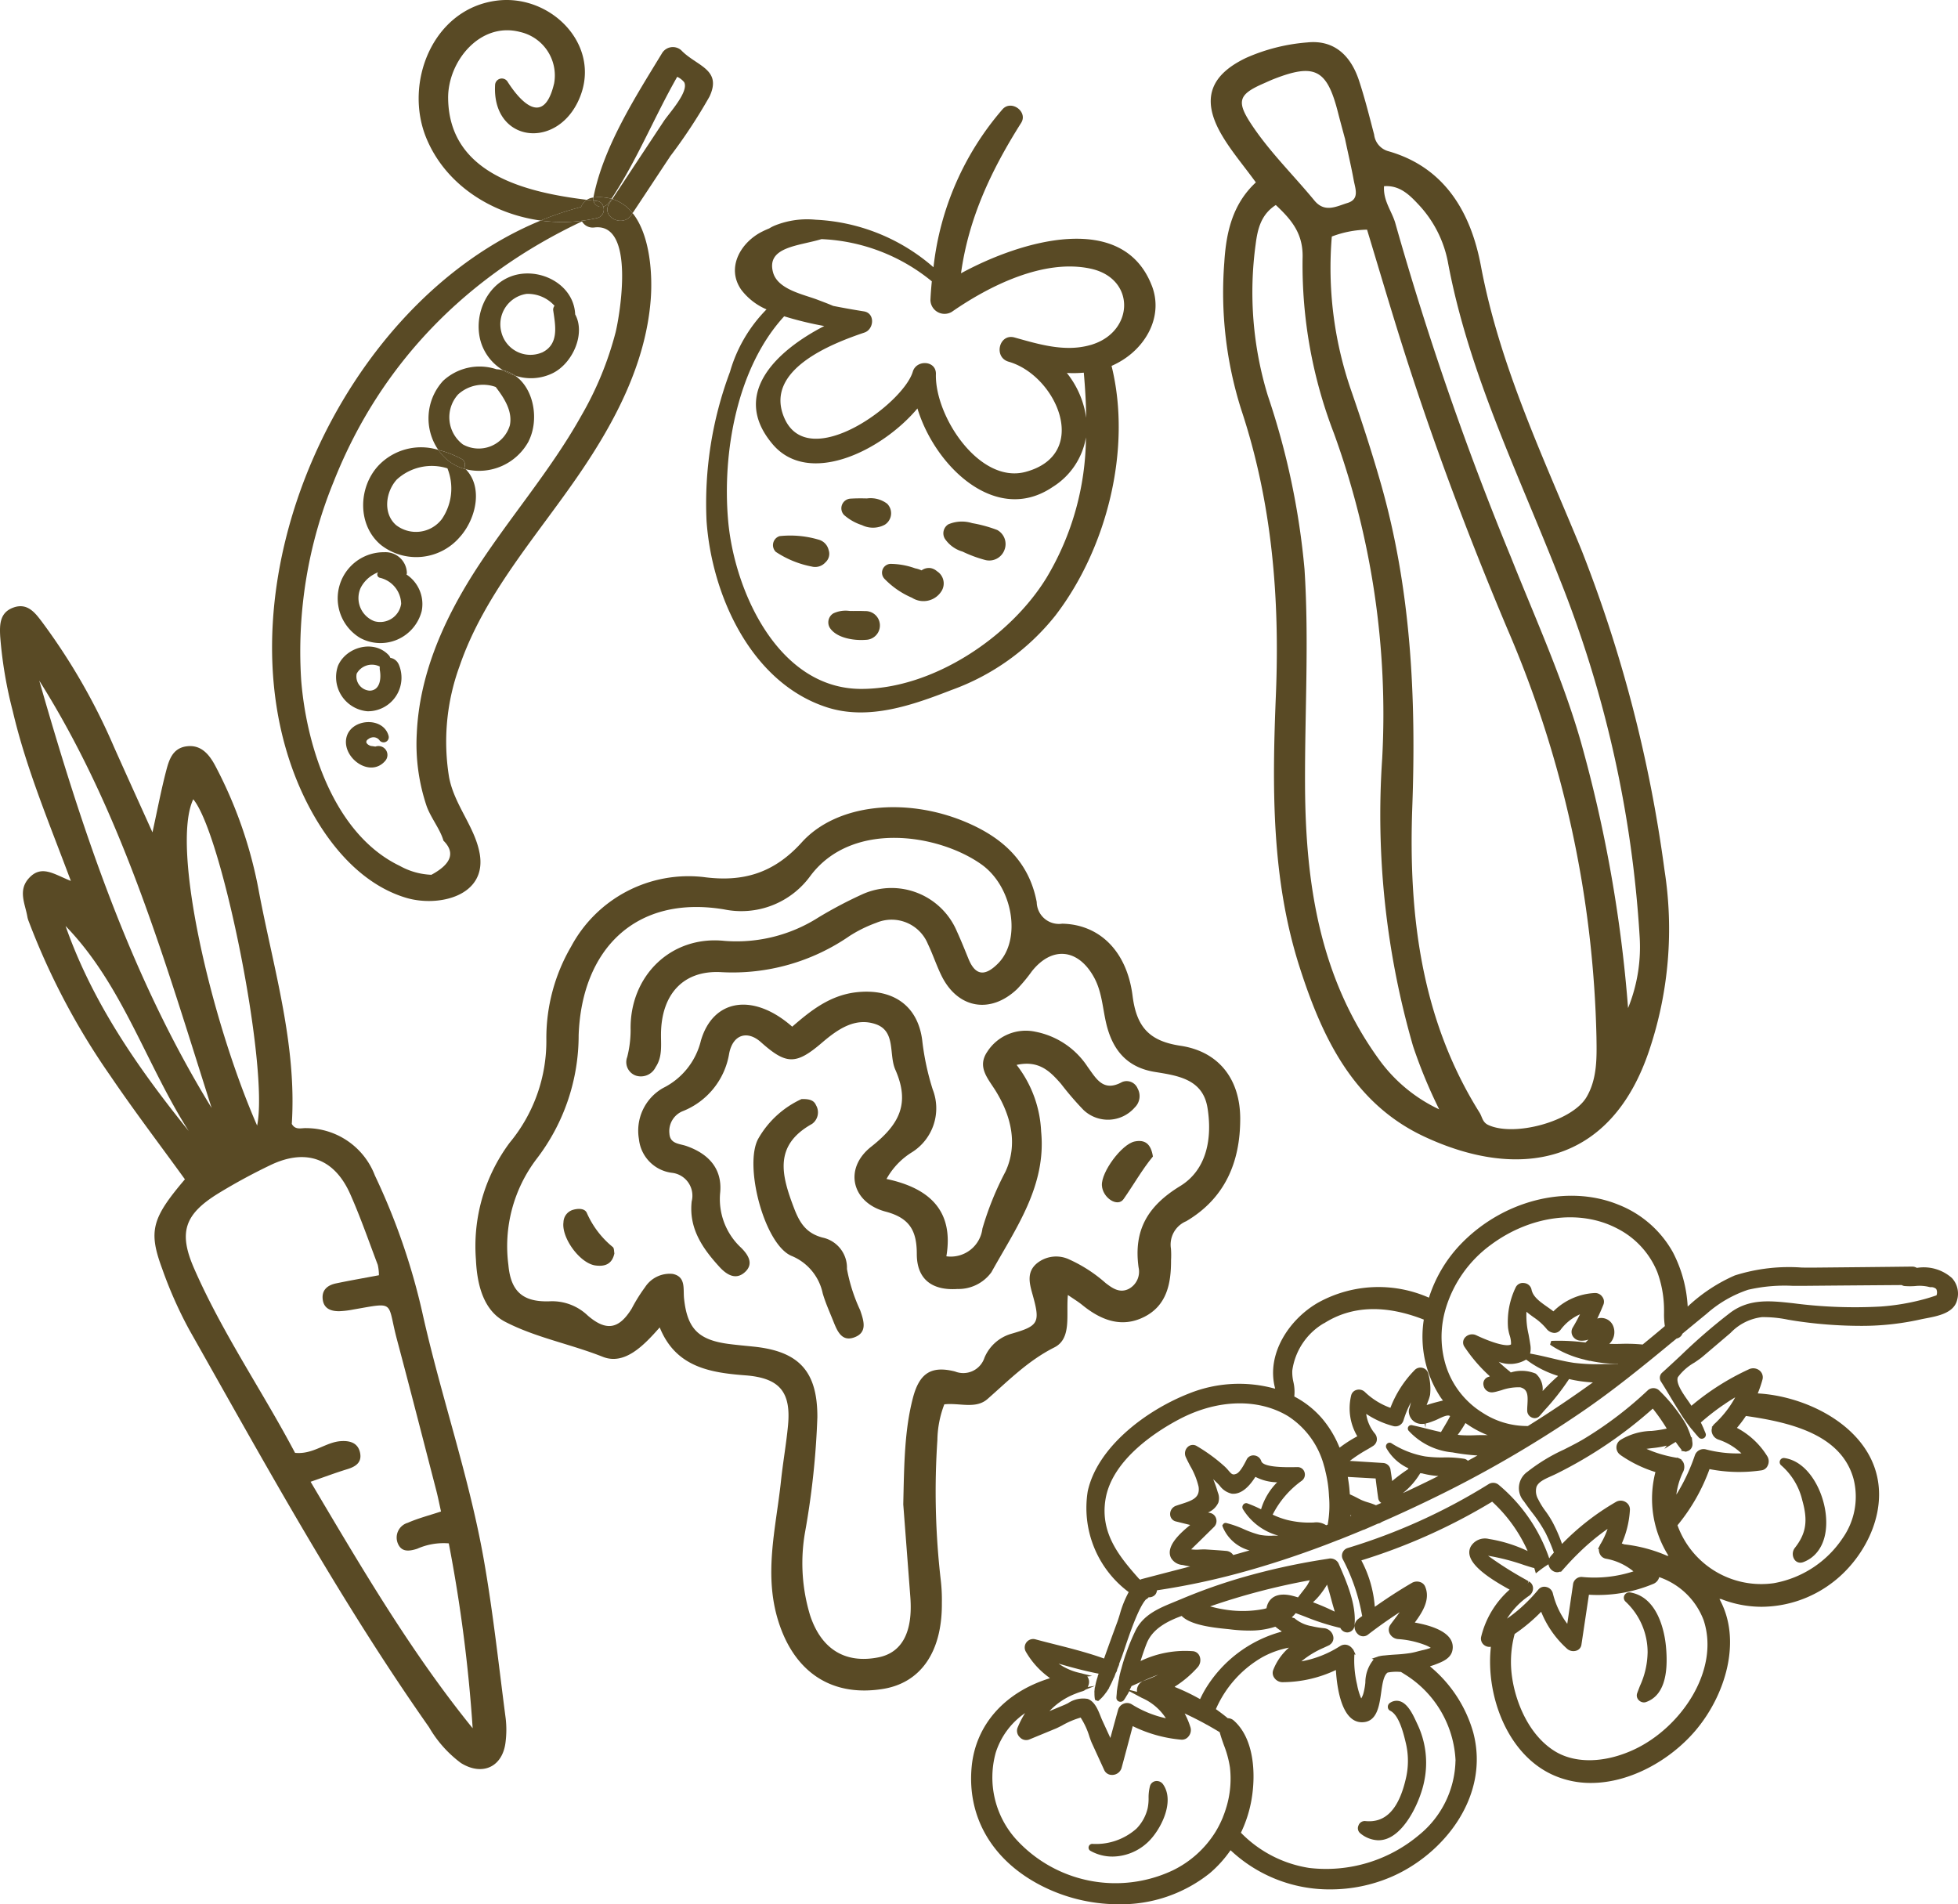 <?xml version="1.0" encoding="UTF-8"?> <svg xmlns="http://www.w3.org/2000/svg" width="199.499" height="194.023" viewBox="0 0 199.499 194.023"><g id="Raggruppa_424" data-name="Raggruppa 424" transform="translate(-60.25 -3691.58)"><path id="Tracciato_493" data-name="Tracciato 493" d="M117.354,29.1c-2.969-7.664-13.35-4.577-19.437-1.255.77-5.585,3.056-10.468,6.125-15.321.722-1.132-.989-2.391-1.886-1.4a29.545,29.545,0,0,0-7.044,16.106,19.624,19.624,0,0,0-11.994-4.842,8.834,8.834,0,0,0-4.139.577,4.016,4.016,0,0,0-.609.311c-.224.091-.45.189-.67.3-2.211,1.082-3.755,3.692-2.168,5.954A6.4,6.4,0,0,0,78.1,31.523a14.9,14.9,0,0,0-3.722,6.364,38.17,38.17,0,0,0-2.388,15.195c.527,7.543,4.529,16.493,12.277,18.988,4.237,1.36,8.7-.22,12.675-1.766a23.8,23.8,0,0,0,10.575-7.57c5.232-6.794,7.843-16.96,5.739-25.454a8.791,8.791,0,0,0,1.18-.631c2.529-1.618,4.055-4.62,2.922-7.546M106.668,58.8c-3.684,6.075-11.633,11.429-18.981,11.391-8.45-.051-12.882-10.051-13.5-17.173-.6-6.857.879-15.531,5.713-20.792a34.218,34.218,0,0,0,4.085.992c-4.731,2.435-9.644,6.869-5.259,12.045,3.685,4.343,11.146.654,14.751-3.648,1.786,5.9,8,11.908,13.77,8.007a7.393,7.393,0,0,0,3.4-5.062,28.243,28.243,0,0,1-3.979,14.24m4-16.253A9.37,9.37,0,0,0,108.7,38a12.287,12.287,0,0,0,1.727-.03c.138,1.544.226,3.068.245,4.574m.69-7.47a2.505,2.505,0,0,1-.313.093c-2.558.714-5.181-.082-7.675-.781-1.579-.443-2.174,2.02-.6,2.468,4.867,1.394,8.407,9.432,1.717,11.226-4.7,1.256-9.254-5.674-9.132-9.964.042-1.4-1.984-1.5-2.355-.246-.975,3.29-10.666,10.382-13.1,4.69-2.084-4.879,4.854-7.557,8.182-8.68.97-.336,1.1-1.959-.054-2.153-1.049-.168-2.1-.352-3.142-.56-.511-.222-1.044-.417-1.569-.618-1.431-.552-4.082-1.04-4.556-2.8-.709-2.613,2.635-2.682,4.939-3.386a19,19,0,0,1,11.238,4.3c-.062.647-.114,1.289-.141,1.928a1.44,1.44,0,0,0,2.172,1.186c3.8-2.64,9.378-5.448,14.169-4.4,4.561,1,4.416,6.306.224,7.694" transform="translate(60.25 3691.58)" fill="#594a25"></path><path id="Tracciato_494" data-name="Tracciato 494" d="M101.607,54A13.665,13.665,0,0,0,99.05,53.3a3.5,3.5,0,0,0-2.428.124,1.078,1.078,0,0,0-.357,1.455A3.262,3.262,0,0,0,98.073,56.2a13.1,13.1,0,0,0,2.333.862,1.649,1.649,0,0,0,1.926-1.006A1.632,1.632,0,0,0,101.607,54" transform="translate(60.25 3691.58)" fill="#594a25"></path><path id="Tracciato_495" data-name="Tracciato 495" d="M95.467,58.2a1.34,1.34,0,0,0-.641-.318,1.272,1.272,0,0,0-.929.232,2.889,2.889,0,0,0-.652-.208,7.559,7.559,0,0,0-2.521-.455.9.9,0,0,0-.593,1.534,8.521,8.521,0,0,0,2.792,1.919,2.164,2.164,0,0,0,3.052-.755,1.474,1.474,0,0,0-.508-1.949" transform="translate(60.25 3691.58)" fill="#594a25"></path><path id="Tracciato_496" data-name="Tracciato 496" d="M88.149,62.265c-.525-.032-1.058,0-1.594-.019A2.924,2.924,0,0,0,84.9,62.5a1.076,1.076,0,0,0-.356,1.455c.69,1.074,2.508,1.333,3.687,1.234a1.464,1.464,0,0,0-.083-2.927" transform="translate(60.25 3691.58)" fill="#594a25"></path><path id="Tracciato_497" data-name="Tracciato 497" d="M87.831,53.506a2.529,2.529,0,0,0,2.321-.046,1.377,1.377,0,0,0,.24-2.137,2.79,2.79,0,0,0-2.064-.538c-.562-.016-1.111-.014-1.669.02a.985.985,0,0,0-.652,1.673,5.13,5.13,0,0,0,1.824,1.028" transform="translate(60.25 3691.58)" fill="#594a25"></path><path id="Tracciato_498" data-name="Tracciato 498" d="M84.444,56.093c-.012-.051-.025-.095-.039-.139a1.426,1.426,0,0,0-1.02-.976,10.165,10.165,0,0,0-3.952-.354.962.962,0,0,0-.391,1.6,10.014,10.014,0,0,0,3.669,1.5,1.4,1.4,0,0,0,1.355-.387c.032-.033.066-.073.1-.1a1.168,1.168,0,0,0,.28-1.143" transform="translate(60.25 3691.58)" fill="#594a25"></path><path id="Tracciato_499" data-name="Tracciato 499" d="M7.219,89.75C4.953,83.7,2.653,78.234,1.3,72.453A43.254,43.254,0,0,1,.02,64.843c-.061-1.176-.067-2.432,1.345-2.941,1.431-.516,2.215.54,2.9,1.442A63.078,63.078,0,0,1,11.615,76.11c1.236,2.768,2.491,5.527,3.92,8.695.51-2.332.879-4.279,1.376-6.192.291-1.122.635-2.359,2.062-2.567,1.5-.219,2.333.817,2.933,1.924a44.717,44.717,0,0,1,4.5,13.008c1.488,7.8,3.843,15.483,3.325,23.533.369.67.99.4,1.491.432a7.5,7.5,0,0,1,6.979,4.832,66.888,66.888,0,0,1,4.817,13.9c1.874,8.458,4.762,16.669,6.272,25.207.949,5.373,1.527,10.813,2.237,16.227a9.992,9.992,0,0,1-.01,2.338c-.272,2.56-2.342,3.553-4.553,2.181a12.087,12.087,0,0,1-3.25-3.649c-9.092-12.933-16.677-26.778-24.441-40.512a42.7,42.7,0,0,1-2.749-6.2c-1.427-3.847-1.045-5.155,2.316-9.111-2.53-3.5-5.164-6.956-7.6-10.549A72.105,72.105,0,0,1,2.937,93.9a2.6,2.6,0,0,1-.14-.447c-.219-1.345-1.011-2.725.168-4,1.276-1.382,2.562-.362,4.254.3m31.389,40.177a4.838,4.838,0,0,0-.119-1.06c-.913-2.409-1.758-4.85-2.8-7.2-1.625-3.668-4.549-4.7-8.175-2.941a58.883,58.883,0,0,0-5.28,2.869c-3.428,2.118-4.067,3.952-2.462,7.629,2.882,6.6,6.986,12.54,10.29,18.8,1.849.183,3.1-1.088,4.664-1.194.946-.065,1.77.184,1.968,1.22.183.952-.454,1.376-1.3,1.634-1.171.358-2.319.791-3.748,1.285,5.2,8.773,10.207,17.335,16.513,25.114a152.562,152.562,0,0,0-2.433-18.837,6.615,6.615,0,0,0-3.219.55c-.837.267-1.61.357-1.979-.561a1.566,1.566,0,0,1,1.02-2.085c1.049-.461,2.175-.749,3.387-1.152-.168-.75-.3-1.428-.472-2.1-1.332-5.14-2.647-10.284-4.016-15.414-1.048-3.929-.072-3.82-4.471-3.06a9.23,9.23,0,0,1-1.392.167c-.853.013-1.6-.252-1.705-1.222-.107-.951.508-1.435,1.358-1.611,1.429-.3,2.868-.547,4.368-.83M21.561,112.883C16.785,97.9,12.479,82.781,4,69.347c4.339,15.134,9.266,30.032,17.561,43.536m4.638,1.8c1.218-5.922-3.543-29.7-6.508-33.247-2.3,4.839,1.806,22.51,6.508,33.247m-6.972.55c-4.379-6.869-6.757-14.922-12.545-20.883,2.752,7.844,7.42,14.524,12.545,20.883" transform="translate(60.25 3691.58)" fill="#594a25"></path><path id="Tracciato_500" data-name="Tracciato 500" d="M67.22,135.243c-1.649,1.879-3.589,3.873-5.8,3-3.3-1.309-6.849-1.96-9.952-3.572-2.235-1.16-2.863-3.834-2.976-6.33a17.655,17.655,0,0,1,3.44-11.917,16.211,16.211,0,0,0,3.735-10.578,18.505,18.505,0,0,1,2.522-9.4,13.567,13.567,0,0,1,13.475-7.088c4.069.55,7.2-.405,10.027-3.533,3.589-3.969,10.66-4.6,16.649-2.094,3.77,1.576,6.5,4.021,7.291,8.181a2.263,2.263,0,0,0,2.594,2.2c3.806.074,6.594,2.8,7.171,7.345.4,3.157,1.678,4.613,4.876,5.091,3.945.59,6.086,3.443,6.093,7.422.007,4.423-1.546,8.118-5.5,10.456a2.582,2.582,0,0,0-1.558,2.8,8.8,8.8,0,0,1,.009,1.172c.011,2.379-.432,4.635-2.765,5.792-2.3,1.142-4.4.3-6.276-1.225-.4-.328-.854-.6-1.468-1.023-.2,2.033.419,4.436-1.38,5.342-2.67,1.344-4.649,3.36-6.812,5.258-1.2,1.057-2.863.366-4.4.543a10.561,10.561,0,0,0-.705,3.628,78.444,78.444,0,0,0,.343,14.275,17.391,17.391,0,0,1,.112,2.341c.043,4.964-2.144,8.137-6.019,8.754-5.133.818-8.8-1.63-10.483-6.426-1.765-5.024-.4-9.892.117-14.824.2-1.862.529-3.711.708-5.575.336-3.485-.9-4.866-4.355-5.129-3.6-.275-7.085-.841-8.717-4.886M92.033,153.3c.091-4.215.132-7.59.98-10.858.661-2.546,1.876-3.315,4.29-2.706a2.271,2.271,0,0,0,3-1.394,4.25,4.25,0,0,1,2.679-2.43c2.9-.831,3.037-1.133,2.188-4.15-.313-1.109-.535-2.181.457-3.026a3.108,3.108,0,0,1,3.307-.418,14.7,14.7,0,0,1,3.717,2.407c.674.514,1.418,1.062,2.349.6a1.985,1.985,0,0,0,1.007-2.2c-.516-3.778.911-6.245,4.236-8.277,2.727-1.667,3.289-4.887,2.787-7.977-.475-2.922-3.015-3.276-5.358-3.654-2.859-.46-4.322-2.254-4.957-4.928-.377-1.588-.436-3.249-1.258-4.733-1.617-2.914-4.276-3.177-6.325-.589a16.724,16.724,0,0,1-1.493,1.8c-2.722,2.586-6.061,2-7.711-1.357-.516-1.049-.879-2.173-1.386-3.226a3.992,3.992,0,0,0-5.253-2.164,13.607,13.607,0,0,0-2.725,1.342,20.961,20.961,0,0,1-13.034,3.69c-3.933-.24-6.134,2.279-6.181,6.257-.013,1.162.163,2.364-.546,3.415a1.672,1.672,0,0,1-1.981.878,1.456,1.456,0,0,1-.915-1.906,11.256,11.256,0,0,0,.346-2.765c-.111-5.463,4.085-9.632,9.551-9.069a15.519,15.519,0,0,0,9.562-2.372,43.539,43.539,0,0,1,4.555-2.4A7.231,7.231,0,0,1,97.5,94.9c.423.922.8,1.866,1.182,2.805.745,1.822,1.772,1.7,3,.467,2.423-2.424,1.538-7.807-1.683-10.1-4.365-3.1-13.218-4.512-17.452,1.2a8.693,8.693,0,0,1-8.764,3.384c-9.042-1.506-14.505,4.094-14.825,12.8a20.658,20.658,0,0,1-4.268,12.6A14.694,14.694,0,0,0,51.8,128.883c.244,2.729,1.5,3.816,4.271,3.7a5.239,5.239,0,0,1,3.813,1.454c1.884,1.625,3.18,1.4,4.484-.715a16.615,16.615,0,0,1,1.358-2.177,2.991,2.991,0,0,1,2.82-1.349c1.36.284,1.049,1.533,1.151,2.5.322,3.071,1.457,4.231,4.564,4.637.852.111,1.709.185,2.564.274,4.576.48,6.469,2.508,6.456,7.181a82.246,82.246,0,0,1-1.239,11.631,18.294,18.294,0,0,0,.5,8.568c1.124,3.4,3.527,4.95,6.944,4.279,2.424-.476,3.54-2.577,3.267-6.147-.261-3.425-.522-6.851-.719-9.429" transform="translate(60.25 3691.58)" fill="#594a25"></path><path id="Tracciato_501" data-name="Tracciato 501" d="M80.724,104.6c1.9-1.651,3.875-3.227,6.614-3.511,3.587-.371,6.171,1.312,6.627,4.908A26.306,26.306,0,0,0,95.033,111a5.286,5.286,0,0,1-2.09,6.385,7.4,7.4,0,0,0-2.618,2.737c4.288.908,6.893,3.162,6.1,7.879a3.249,3.249,0,0,0,3.673-2.825,31.092,31.092,0,0,1,2.35-5.805c1.28-2.765.585-5.66-1-8.225-.789-1.274-1.926-2.434-.843-4.007a4.665,4.665,0,0,1,4.913-2.015,8.218,8.218,0,0,1,5.3,3.573c.871,1.189,1.581,2.608,3.506,1.55a1.207,1.207,0,0,1,1.587.655,1.607,1.607,0,0,1-.292,1.934,3.616,3.616,0,0,1-5.231.247,31.029,31.029,0,0,1-2.283-2.655c-1.092-1.244-2.223-2.434-4.524-1.928a11.9,11.9,0,0,1,2.5,6.795c.54,5.543-2.585,9.85-5.065,14.325a4.15,4.15,0,0,1-3.462,1.711c-2.585.175-4.142-.994-4.142-3.56,0-2.358-.71-3.671-3.182-4.324-3.439-.908-4.3-4.375-1.465-6.612s4-4.358,2.458-7.851c-.682-1.544.082-3.922-2-4.634-2.1-.721-3.883.527-5.485,1.9-2.649,2.267-3.635,2.232-6.217-.074-1.331-1.189-2.827-.832-3.224,1.147a7.646,7.646,0,0,1-4.757,5.9,2.193,2.193,0,0,0-1.333,2.277c.064,1.059,1.025,1.018,1.725,1.262,2.234.777,3.656,2.285,3.45,4.7a6.773,6.773,0,0,0,2.144,5.681c.7.7,1.289,1.605.406,2.44-.949.9-1.9.294-2.633-.509-1.722-1.886-3.129-3.914-2.823-6.674a2.343,2.343,0,0,0-2.006-2.905,3.856,3.856,0,0,1-3.369-3.433,5,5,0,0,1,2.456-5.207,7.3,7.3,0,0,0,3.859-4.838c1.264-4.289,5.382-4.862,9.3-1.414" transform="translate(60.25 3691.58)" fill="#594a25"></path><path id="Tracciato_502" data-name="Tracciato 502" d="M81.687,111.981c.806-.021,1.248.135,1.453.62a1.445,1.445,0,0,1-.4,1.909c-3.945,2.2-3.114,5.237-1.827,8.608.592,1.548,1.272,2.536,2.883,2.972a3.143,3.143,0,0,1,2.5,3.2,17.313,17.313,0,0,0,1.342,4.195c.365,1.068.791,2.284-.621,2.785-1.276.453-1.726-.693-2.112-1.657-.376-.942-.8-1.872-1.081-2.842a5.3,5.3,0,0,0-3.2-3.821c-2.787-1.218-4.874-9.353-3.335-11.985a9.734,9.734,0,0,1,4.388-3.988" transform="translate(60.25 3691.58)" fill="#594a25"></path><path id="Tracciato_503" data-name="Tracciato 503" d="M117.469,117.833c-1.055,1.266-1.958,2.863-2.99,4.34-.608.87-2.14-.125-2.208-1.4-.072-1.369,2.028-4.208,3.344-4.473,1.023-.206,1.65.214,1.854,1.531" transform="translate(60.25 3691.58)" fill="#594a25"></path><path id="Tracciato_504" data-name="Tracciato 504" d="M62.6,127.7c-.231,1.115-.985,1.366-1.94,1.233-1.575-.22-3.468-2.812-3.248-4.406a1.35,1.35,0,0,1,.911-1.243c.55-.175,1.275-.2,1.481.327a9.294,9.294,0,0,0,2.64,3.452c.139.127.112.438.156.637" transform="translate(60.25 3691.58)" fill="#594a25"></path><path id="Tracciato_505" data-name="Tracciato 505" d="M127.959,18.585c-1.283-1.765-2.546-3.232-3.5-4.877-2.072-3.563-1.2-6.043,2.515-7.815a18.968,18.968,0,0,1,6.214-1.569c2.541-.272,4.353,1.1,5.271,3.855.6,1.816,1.065,3.681,1.55,5.534a1.99,1.99,0,0,0,1.372,1.671c5.909,1.65,8.5,6.385,9.5,11.673C152.8,37.286,157.225,46.515,161.122,56a139.167,139.167,0,0,1,8.467,32.617,38.737,38.737,0,0,1-1.522,18.312c-3.932,11.891-13.435,13.322-22.949,8.875-7.25-3.388-10.419-10.146-12.7-17.26-2.9-9.043-2.8-18.412-2.417-27.785.4-9.863-.394-19.581-3.535-29.034a39.468,39.468,0,0,1-1.723-14.987c.186-3.025.819-5.927,3.213-8.151m7.742,5.508a38.152,38.152,0,0,0,1.919,15.54c1.1,3.179,2.149,6.383,3.073,9.618,3.083,10.793,3.611,21.8,3.207,32.982-.394,10.88.863,21.569,6.855,31.128.272.435.288.976.881,1.254,2.636,1.238,8.555-.348,10.021-2.844,1.085-1.849,1.042-3.984,1.009-6.043a111.059,111.059,0,0,0-9.093-41.687c-4.074-9.666-7.754-19.476-10.893-29.486-1.163-3.708-2.261-7.437-3.389-11.158a10.643,10.643,0,0,0-3.59.7m10.947,88.942a50.461,50.461,0,0,1-2.67-6.452,84.826,84.826,0,0,1-3.145-29.294A83.8,83.8,0,0,0,135.9,44.114a47.654,47.654,0,0,1-3.182-17.747c.1-2.522-1.086-3.939-2.728-5.478-1.534.985-1.858,2.5-2.051,3.991a35.992,35.992,0,0,0,1.237,15.426A76.449,76.449,0,0,1,132.916,58c.473,7.352.018,14.686.053,22.027.047,9.944,1.471,19.536,7.516,27.889a15.845,15.845,0,0,0,6.163,5.117m19.234-10.325A16.535,16.535,0,0,0,167.06,95.4,117.386,117.386,0,0,0,158.838,58.8c-4.154-10.611-9.235-20.855-11.332-32.2a11.81,11.81,0,0,0-3.055-5.844c-.907-.969-1.9-1.9-3.432-1.784-.1,1.518.826,2.575,1.165,3.822a315.347,315.347,0,0,0,11.783,34.024c2.461,6.179,5.218,12.234,7.075,18.657a139.917,139.917,0,0,1,4.84,27.228M137.021,14.067c-.157-.59-.443-1.624-.709-2.663-1.111-4.338-2.361-4.982-6.536-3.348-.356.14-.7.305-1.053.458-2.52,1.1-2.768,1.807-1.234,4.133,1.862,2.823,4.295,5.185,6.435,7.785,1.06,1.287,2.265.586,3.369.249,1.269-.388.788-1.475.633-2.337-.231-1.281-.535-2.55-.9-4.277" transform="translate(60.25 3691.58)" fill="#594a25"></path><path id="Tracciato_506" data-name="Tracciato 506" d="M198.9,130.232a4.323,4.323,0,0,0-3.567-1.055l-.005,0-.032,0a.9.9,0,0,0-.452-.127h0c-3.208.039-6.419.069-9.672.1-.51.006-1.03,0-1.553,0a18.254,18.254,0,0,0-6.859.8,16.882,16.882,0,0,0-4.776,3.15v-.005l-.027.023a13.524,13.524,0,0,0-1.52-5.551h0a10.923,10.923,0,0,0-5.559-4.833c-5.216-2.12-11.857-.413-16.154,4.145A14,14,0,0,0,145.6,132.2l-.015-.008-.005.019a12.711,12.711,0,0,0-11.241.49c-2.929,1.652-5.371,5.227-4.415,8.768l-.036-.012.011.03a13.673,13.673,0,0,0-8.719.478c-4.454,1.739-9.382,5.5-10.353,9.983a10.684,10.684,0,0,0,4.161,10.255l-.007.01.017.011a10.578,10.578,0,0,0-.9,2.247c-.089.288-.17.553-.251.772-.459,1.241-.913,2.483-1.353,3.731h0l0,.01c-1.653-.593-3.393-1.037-5.08-1.462-.648-.164-1.294-.327-1.93-.5a.862.862,0,0,0-.967,1.256,8.443,8.443,0,0,0,2.458,2.694l-.053.014.021.013c-4.571,1.414-7.526,4.733-7.938,8.981-.49,5.087,2.034,9.482,6.926,12.058a17.271,17.271,0,0,0,8.016,1.981,14.5,14.5,0,0,0,9.324-3.17,12.049,12.049,0,0,0,2.1-2.325l.014.015.009-.013a14.686,14.686,0,0,0,10.172,3.978,15.692,15.692,0,0,0,6.1-1.235c5.389-2.277,10.178-8.225,8.438-14.764a13.511,13.511,0,0,0-4.4-6.718l.02-.006-.014-.011c.153-.05.307-.094.46-.152l.119-.046c.644-.247,1.527-.586,1.694-1.414a1.53,1.53,0,0,0-.25-1.229c-.631-.9-2.219-1.371-3.58-1.61.8-1.087,1.619-2.384,1.041-3.695a.814.814,0,0,0-.509-.434,1.022,1.022,0,0,0-.8.07c-1.281.744-2.547,1.567-3.778,2.435v-.011l-.032.023a11.9,11.9,0,0,0-1.369-4.724,59.834,59.834,0,0,0,13.33-5.982,15.251,15.251,0,0,1,3.617,5.03,14.478,14.478,0,0,0-3.95-1.231,1.673,1.673,0,0,0-1.845.767c-.79,1.492,1.623,3.112,3.956,4.394a9.374,9.374,0,0,0-2.891,4.767.828.828,0,0,0,.279.87.9.9,0,0,0,.566.2.834.834,0,0,0,.12-.028l-.012.082.023-.012c-.527,4.874,1.656,10.948,6.4,13.036a9.353,9.353,0,0,0,3.8.783c4,0,8.06-2.321,10.6-5.276,3.1-3.614,4.832-9.255,2.485-13.479l.139.07-.077-.1a11.3,11.3,0,0,0,4.231.836,12,12,0,0,0,7.158-2.416c3.562-2.652,6.192-7.948,4.051-12.539-1.952-4.185-7.231-6.543-11.585-6.784l.005-.01H179.1a12.136,12.136,0,0,0,.472-1.379.889.889,0,0,0-.277-.932,1.028,1.028,0,0,0-1.092-.142h0a25.777,25.777,0,0,0-5.866,3.723c-.1-.163-.23-.351-.378-.561-.493-.7-1.238-1.763-1-2.355a5.431,5.431,0,0,1,1.7-1.494c.312-.213.607-.414.808-.585q1.433-1.214,2.858-2.43a5.289,5.289,0,0,1,3.2-1.608,12.4,12.4,0,0,1,2.647.259c.333.056.665.113.994.159a45.2,45.2,0,0,0,6.443.472,27.5,27.5,0,0,0,6.027-.646c.18-.042.385-.081.6-.122,1.207-.23,2.859-.544,3.171-1.865a2.347,2.347,0,0,0-.51-2.222m-51.881,4.345,0-.009a9.819,9.819,0,0,1,.246-1.1l0-.007a12.478,12.478,0,0,1,4.609-6.608c4.031-3.006,9.082-3.675,12.865-1.707a8.628,8.628,0,0,1,4.129,4.469,11.25,11.25,0,0,1,.673,3.411c.012.258.011.509.01.756a7.686,7.686,0,0,0,.083,1.328q-1.124.951-2.264,1.879a17.181,17.181,0,0,0-2.364-.064c-.34.008-.688,0-1.035,0a1.652,1.652,0,0,0,.364-1.9h0a1.309,1.309,0,0,0-1.587-.678c.221-.461.43-.937.634-1.444a.824.824,0,0,0-.127-.784.876.876,0,0,0-.747-.378,6.394,6.394,0,0,0-4.231,1.868c-.206-.162-.425-.316-.639-.466-.747-.526-1.452-1.022-1.594-1.773a.84.84,0,0,0-.757-.645.8.8,0,0,0-.852.444,8.042,8.042,0,0,0-.78,4.114,5.1,5.1,0,0,0,.155.737,2.735,2.735,0,0,1,.151.955c-.4.262-1.81-.11-3.582-.948a.973.973,0,0,0-1.112.254.764.764,0,0,0-.04.955,15.963,15.963,0,0,0,2.573,2.983l-.088.054a.724.724,0,0,0-.554.874.854.854,0,0,0,.985.705,3.08,3.08,0,0,0,.508-.117l.327-.088a5.222,5.222,0,0,1,1.923-.3c.769.2.789.8.731,1.762-.014.223-.027.442-.022.648a.77.77,0,0,0,.521.688.723.723,0,0,0,.244.044.666.666,0,0,0,.506-.233q.274-.318.555-.637a24.812,24.812,0,0,0,2.429-3.1l.01,0,.007-.012a13.025,13.025,0,0,0,2.421.34c-2.167,1.559-4.389,3.057-6.625,4.445a8.309,8.309,0,0,1-4.641-1.368,8.555,8.555,0,0,1-1.489-1.17l0,0a8.693,8.693,0,0,1-2.334-4,9.918,9.918,0,0,1-.2-4.162m11.73,5.609a21.2,21.2,0,0,0-1.565,1.529,2.079,2.079,0,0,0-.7-1.775,3.744,3.744,0,0,0-2.55-.118.8.8,0,0,0-.118-.122,14.58,14.58,0,0,1-1.106-.965,3.188,3.188,0,0,0,2.8-.231l0,.005a10.576,10.576,0,0,0,3.232,1.657l-.016.014Zm-.747-1.84c-.679-.162-1.381-.327-2.094-.449a2.3,2.3,0,0,0,.018-.933c-.054-.366-.116-.706-.175-1.03a8.385,8.385,0,0,1-.214-2.3c.23.2.474.373.712.548a6.148,6.148,0,0,1,1.329,1.187,1.094,1.094,0,0,0,.815.425.827.827,0,0,0,.6-.293,4.987,4.987,0,0,1,2-1.607c-.229.46-.471.9-.733,1.34a.847.847,0,0,0-.031.843.956.956,0,0,0,.78.5,2.05,2.05,0,0,0,.844-.107l-.294.293-.029,0a21.34,21.34,0,0,0-3.274-.167l-.2.014-.112.376.157.108a10.574,10.574,0,0,0,3.4,1.428l0,.008.231.054h0l.256.059,0-.015a14.031,14.031,0,0,0,2.882.322l-.024.018c-.459-.009-.915,0-1.369,0a19.655,19.655,0,0,1-3.109-.129c-.8-.119-1.6-.31-2.368-.494m-12.786,10.028a9.379,9.379,0,0,1-3.429-1.339.359.359,0,0,0-.439.037.383.383,0,0,0-.082.457,4.948,4.948,0,0,0,2.246,2.057l-.056.028.071.028a16.685,16.685,0,0,0-1.671,1.243q-.082-.61-.179-1.22a.81.81,0,0,0-.775-.623l-3.36-.211a14.735,14.735,0,0,1,1.777-1.164c.245-.143.454-.266.594-.359a.839.839,0,0,0,.379-.573.9.9,0,0,0-.207-.7,3.951,3.951,0,0,1-.874-1.994,9.31,9.31,0,0,0,2.773,1.247.853.853,0,0,0,1.024-.579,10.5,10.5,0,0,1,.765-1.851c-.037.138-.075.286-.112.446a1.268,1.268,0,0,1-.04.139.968.968,0,0,0-.037.6,1.3,1.3,0,0,0,.71.9,1.448,1.448,0,0,0,.86.1l.11.4v-.419a4.947,4.947,0,0,0,.765-.243l.178-.067c.094-.034.219-.094.361-.162.475-.231.99-.457,1.191-.283-.11.256-.527.951-.717,1.266-.1.163-.166.28-.212.361-.447-.1-.89-.206-1.334-.318-.533-.134-1.069-.269-1.625-.386a.348.348,0,0,0-.369.16.358.358,0,0,0,.026.4,6.893,6.893,0,0,0,4.477,2.213,20.737,20.737,0,0,0,2.546.314c-.328.18-.655.363-.984.539a.7.7,0,0,0-.361-.2,11.651,11.651,0,0,0-2.108-.139,12.358,12.358,0,0,1-1.882-.105m1.348,2q-1.819.913-3.619,1.741a7.514,7.514,0,0,0,1.775-2.034l.1.032,0-.033a9.108,9.108,0,0,0,1.747.294m-9.023,1.866,0-.016h0c-.012-.163-.025-.328-.038-.468l-.014-.167c-.035-.352-.09-.728-.159-1.125l2.839.159q.118,1.007.262,2.007a.673.673,0,0,0,.316.483c-.181.079-.361.16-.542.238a7.114,7.114,0,0,0-.772-.28,5.7,5.7,0,0,1-.706-.252c-.169-.079-.334-.166-.5-.253-.219-.116-.45-.226-.685-.326m.145,2.163-.1.042c0-.025,0-.05,0-.075l.019.013v-.031l.082.051m12.681-8.188a14.8,14.8,0,0,1-1.522-.006c-.107-.008-.209-.024-.314-.035a10.831,10.831,0,0,0,.781-1.188l.013.01.007-.015a10.121,10.121,0,0,0,2.258,1.229c-.408-.012-.818-.006-1.223.005m-15.46-11.4c2.816-1.8,6.238-1.918,10.168-.381a11.263,11.263,0,0,0,1.663,7.849c.086.133.194.27.293.4l-.016,0,0,0c-.791.192-1.32.344-1.651.463.043-.122.091-.25.128-.349a3.958,3.958,0,0,0,.224-.7,5.677,5.677,0,0,0-.19-2.171.793.793,0,0,0-.575-.571.815.815,0,0,0-.794.208,11.19,11.19,0,0,0-2.485,3.862,7.338,7.338,0,0,1-2.616-1.629.874.874,0,0,0-.857-.189.76.76,0,0,0-.529.573,5.578,5.578,0,0,0,.629,4.141l-.107.062a13.043,13.043,0,0,0-1.688,1.094l-.008-.022-.012.011a10.787,10.787,0,0,0-1.756-2.936,9.57,9.57,0,0,0-2.826-2.247l0-.009-.023-.012a4.4,4.4,0,0,0-.092-1.479,4.376,4.376,0,0,1-.111-1.16,6.648,6.648,0,0,1,3.224-4.819m-22.269,18.03c.629-4.24,5.546-7.218,7.63-8.3,3.839-1.988,7.939-2.087,10.969-.27a8.648,8.648,0,0,1,3.673,5.053c.048.159.093.317.129.479l0,.005,0,.016a12.711,12.711,0,0,1,.376,2.462l.007.132a10.9,10.9,0,0,1-.134,2.918l-.145.054,0,0-.011.005a1.811,1.811,0,0,0-1.258-.28l-.223.007a9.408,9.408,0,0,1-2.5-.27,8.266,8.266,0,0,1-1.469-.538,9.576,9.576,0,0,1,2.932-3.43.779.779,0,0,0,.317-.883.732.732,0,0,0-.716-.531c-.078,0-.182,0-.307.005-2.121.04-3.254-.164-3.389-.62a.835.835,0,0,0-.727-.575.756.756,0,0,0-.75.4l-.05.1c-.2.393-.627,1.213-1,1.368-.391.162-.5.03-.806-.321a4.613,4.613,0,0,0-.373-.4,17.142,17.142,0,0,0-2.846-2.09.754.754,0,0,0-.918.064.9.9,0,0,0-.223,1.037c.123.275.281.58.446.9a7.637,7.637,0,0,1,.864,2.135c.15,1.091-.566,1.378-1.748,1.756-.192.061-.387.123-.578.192a.889.889,0,0,0-.573.879.759.759,0,0,0,.6.711l1.443.356c-1.068.867-2.522,2.2-1.958,3.347a1.476,1.476,0,0,0,1.193.731l.181.038c.181.041.378.076.583.109l-1.356.352q-1.792.465-3.591.936a.621.621,0,0,0-.147.076l-.079-.1-.013.026c-2-2.251-3.967-4.614-3.458-8.031m11.956,2.7a4.1,4.1,0,0,0,2.735,2.408c-.553.159-1.107.319-1.662.471a.939.939,0,0,0-.71-.42c-.57-.05-1.14-.088-1.711-.125l-.386-.025c-.144-.01-.342,0-.556.008a4.5,4.5,0,0,1-.922-.017q.358-.353.718-.7l1.616-1.59a.846.846,0,0,0,.213-.835.8.8,0,0,0-.589-.577l-.24-.056a1.981,1.981,0,0,0,1.047-.994,1.519,1.519,0,0,0-.05-1.053l-.038-.128a11.3,11.3,0,0,0-.431-1.213c.155.143.3.286.449.43.067.068.136.143.207.222a2.094,2.094,0,0,0,1.242.824c1.016.1,1.837-.829,2.4-1.717a4.984,4.984,0,0,0,2.217.554,6.561,6.561,0,0,0-1.639,2.752l-.026-.012v0a12.836,12.836,0,0,0-1.361-.589.374.374,0,0,0-.415.111.413.413,0,0,0-.06.454,6.1,6.1,0,0,0,3.627,2.72c-.175,0-.35,0-.524,0a5.73,5.73,0,0,1-1.378-.083,10.361,10.361,0,0,1-1.634-.583,10.6,10.6,0,0,0-1.783-.624.307.307,0,0,0-.287.093l-.11.153Zm.378,28.554a9.99,9.99,0,0,1-.353,1.019l0,.01a10.439,10.439,0,0,1-.741,1.476h0a10.537,10.537,0,0,1-4.389,3.958,13.7,13.7,0,0,1-15.968-3.2,9.427,9.427,0,0,1-2.052-8.8,7.71,7.71,0,0,1,2.99-4.035,9.942,9.942,0,0,0-.775,1.514.9.9,0,0,0,.249.956.869.869,0,0,0,.942.225l2.717-1.12c.119-.048.344-.163.617-.3a8.54,8.54,0,0,1,1.913-.817,7.721,7.721,0,0,1,.9,1.964c.1.285.188.518.242.634l1.259,2.749a.843.843,0,0,0,.789.494.755.755,0,0,0,.083,0,1,1,0,0,0,.894-.7q.578-2.133,1.139-4.27a13.958,13.958,0,0,0,4.935,1.38.852.852,0,0,0,.748-.329,1,1,0,0,0,.208-.9v0a7.919,7.919,0,0,0-.6-1.44c.363.169.714.336,1.046.505l0,0c.41.205.818.421,1.217.644l.007,0c.441.247.876.5,1.3.759.124.454.279.9.43,1.323a10.5,10.5,0,0,1,.612,2.253,10.077,10.077,0,0,1-.354,4.04m-2.723-15.322a.807.807,0,0,0-.657-.544,10.515,10.515,0,0,0-5.374,1c.193-.6.393-1.211.622-1.787.6-1.516,2.124-2.275,3.571-2.81.906.952,3.315,1.2,4.512,1.322.161.016.3.029.4.042a16.032,16.032,0,0,0,1.937.128,8.4,8.4,0,0,0,2.687-.392l.007.006.012,0a5.9,5.9,0,0,0,.639.463l-.053.013.039.02a13.044,13.044,0,0,0-7.8,5.909c-.169.286-.33.6-.5.954l-.006,0,0,.012a21.3,21.3,0,0,0-2.582-1.24l.025-.014-.031-.012a10.9,10.9,0,0,0,2.357-2,1.092,1.092,0,0,0,.2-1.06m-5.873,2.536a1.061,1.061,0,0,0-.528.826.9.9,0,0,0,.014.221l-.759-.189c.065-.133.134-.265.194-.4l.007,0,0,0,1.022-.453h0l.075-.033c.525-.234,1.065-.47,1.606-.67a9.5,9.5,0,0,1-.938.42l-.173.066c-.119.046-.238.093-.362.134-.014,0-.026.015-.04.02l-.147.057Zm6.959-7.67a68.511,68.511,0,0,1,10.127-2.651,4.689,4.689,0,0,1-.257.489c-.17.256-.366.5-.564.754q-.193.246-.381.5l-.008,0h0c-.163-.048-.326-.1-.487-.14-1.2-.317-2.064-.1-2.5.626a1.785,1.785,0,0,0-.217.622l-.026.008h0c-.076.021-.152.044-.225.062a11.287,11.287,0,0,1-3.934.073,12.456,12.456,0,0,1-1.411-.294l-.149-.034.037-.013Zm24.968,15.75a10.014,10.014,0,0,1-3.711,7.55,14.705,14.705,0,0,1-11.174,3.362,12.349,12.349,0,0,1-6.977-3.591,12.837,12.837,0,0,0,1.073-3.33c.478-2.724.256-6.284-1.8-8.1a.922.922,0,0,0-.615-.237c-.349-.295-.754-.6-1.208-.924a11.3,11.3,0,0,1,4.736-5.295,9.11,9.11,0,0,1,2.708-.969,5.779,5.779,0,0,0-1.6,2.272.845.845,0,0,0,.106.8,1.017,1.017,0,0,0,.814.446,12.81,12.81,0,0,0,5.462-1.24c.113,1.843.593,5.27,2.608,5.321h.051c1.529,0,1.763-1.668,1.952-3.01.121-.866.247-1.761.661-2.052a4.7,4.7,0,0,1,1.264-.066l.086,0,.059.036c.089.054.178.108.266.167a10.909,10.909,0,0,1,5.247,8.864m7.5-16.831a.926.926,0,0,0,.394-.8.78.78,0,0,0-.419-.652l-.119.22.071-.248-.061-.035h0l-.27-.156a36.777,36.777,0,0,1-3.785-2.4,22.1,22.1,0,0,1,3.662.944c.56.178.858.272,1,.3.014,0,.029,0,.043,0,.021.066.042.132.062.2l.1.35.288-.225a10.694,10.694,0,0,1,1-.7.992.992,0,0,0,.559.738.807.807,0,0,0,.328.072.77.77,0,0,0,.335-.079l.024.067.243-.269v0l.35-.39c.391-.435.807-.867,1.236-1.285a23.441,23.441,0,0,1,2.949-2.461,8.144,8.144,0,0,1-.712,1.533h-.007l-.066.119c-.007.011,0,.027-.01.039l-.191.362.1-.006a1.015,1.015,0,0,0,.088.489.857.857,0,0,0,.617.5,6.068,6.068,0,0,1,2.529,1.072h0c.1.07.191.144.284.221a12.825,12.825,0,0,1-5.261.568.872.872,0,0,0-.879.675l-.6,4.1a8.552,8.552,0,0,1-1.476-3.13.878.878,0,0,0-.667-.623.781.781,0,0,0-.792.251,16.966,16.966,0,0,1-1.857,1.921h0a16.388,16.388,0,0,1-1.346,1.054,7.824,7.824,0,0,1,2.247-2.328m9.312-14.341a12.97,12.97,0,0,0,3.561,1.735,10.9,10.9,0,0,0,1.34,8.543l-.122-.064.07.092a15.133,15.133,0,0,0-4.466-1.206c-.082-.03-.165-.06-.249-.087a9.831,9.831,0,0,0,.828-3.421.875.875,0,0,0-.434-.8.959.959,0,0,0-.974-.022,25.289,25.289,0,0,0-5.5,4.278l0-.016-.014.015a15.575,15.575,0,0,0-.959-2.206,10.242,10.242,0,0,0-.7-1.1,7.826,7.826,0,0,1-.769-1.24,1.655,1.655,0,0,1-.17-1.255c.192-.507.825-.792,1.495-1.092.21-.094.421-.189.622-.292a44.223,44.223,0,0,0,9.735-6.593,19.568,19.568,0,0,1,1.42,2.036,12.271,12.271,0,0,1-1.535.238,6.35,6.35,0,0,0-3.171.912.917.917,0,0,0,0,1.542m1.457,29.973c-3.031,1.433-6.1,1.5-8.2.177-2.6-1.635-3.925-4.917-4.3-7.445a10.868,10.868,0,0,1,.253-4.47,17.53,17.53,0,0,0,2.7-2.264,10.112,10.112,0,0,0,2.652,3.779.957.957,0,0,0,.636.232.939.939,0,0,0,.315-.053.739.739,0,0,0,.5-.6l.763-5.094a14.649,14.649,0,0,0,6.531-1.092,1.014,1.014,0,0,0,.632-.7,7.394,7.394,0,0,1,4.53,4.4c1.666,5.077-2.285,10.89-7.019,13.132m11.32-33.952c4.77.673,9.767,1.98,10.976,6.438a7.349,7.349,0,0,1-1.115,6.006,10.667,10.667,0,0,1-7.012,4.592,9.069,9.069,0,0,1-9.818-5.9,19.253,19.253,0,0,0,3.263-5.721,15.748,15.748,0,0,0,5.309.123.814.814,0,0,0,.622-.485.987.987,0,0,0-.028-.92,8.04,8.04,0,0,0-3.112-2.92,12.255,12.255,0,0,0,.915-1.21M197.3,131.98c-.387.135-.78.259-1.169.368a23.352,23.352,0,0,1-4.48.769,48.417,48.417,0,0,1-8.939-.334l-.137-.015c-2.219-.238-4.318-.464-6.257.963a58.3,58.3,0,0,0-5.031,4.346c-.65.607-1.3,1.211-1.949,1.795a.7.7,0,0,0-.116.872c.335.521.661,1.066.988,1.614.338.566.692,1.146,1.057,1.711l-.008,0,.155.236.122.185,0,0c.05.075.1.149.153.225.042.061.085.12.128.181l-.006,0,.126.166.01.015.166.222,0,0,.078.1.167.219.009-.005c.121.15.244.3.371.44l-.006.006.233.262c.042.048.086.1.133.147a.4.4,0,0,0,.287.121.433.433,0,0,0,.228-.066.392.392,0,0,0,.174-.469v0c-.025-.072-.055-.141-.086-.21l-.17-.417-.006,0c-.074-.172-.151-.337-.229-.494a24.054,24.054,0,0,1,2.166-1.7l.132-.09.1-.06v-.007c.253-.172.505-.342.766-.5l0,0h0l.017-.011.325-.2a10.2,10.2,0,0,1-1.588,2.188c-.172.181-.345.358-.535.528a.924.924,0,0,0-.162.2l-.152.159.1-.041a.874.874,0,0,0-.052.52,1.033,1.033,0,0,0,.667.754,6.206,6.206,0,0,1,2.353,1.408,12.609,12.609,0,0,1-3.623-.408.942.942,0,0,0-1.131.634,19.518,19.518,0,0,1-1.876,3.975,7.392,7.392,0,0,1,.709-2.36,1.121,1.121,0,0,0,.038-.839.847.847,0,0,0-.226-.33l.016-.032-.207-.113-.01,0-.007-.005-.225-.1-.014.031a12.733,12.733,0,0,1-1.331-.285h0a11.6,11.6,0,0,1-1.785-.629c.219-.032.439-.058.657-.084a9.483,9.483,0,0,0,1.406-.245l-.243.33,1.09-.669c.017-.01.031-.022.048-.032l.01.016.013-.01c.184.264.366.513.552.746a.4.4,0,0,0,.055.047l-.072.1.383.067.156.031.029-.043a.662.662,0,0,0,.369-.18.769.769,0,0,0,.229-.613l.007-.009,0-.022v0h0l-.014-.08-.064-.579-.063.076a6.257,6.257,0,0,0-.361-.985l.009-.009-.081-.161-.154-.311-.011.01c-.039-.07-.074-.144-.116-.211a16.944,16.944,0,0,0-2.528-3.117.853.853,0,0,0-1.2-.006,38.535,38.535,0,0,1-6.232,4.774c-.707.443-1.475.831-2.288,1.242a18.274,18.274,0,0,0-3.707,2.253,2.03,2.03,0,0,0-.367,3.022c.257.377.526.736.794,1.094a14.565,14.565,0,0,1,1.4,2.106,17.938,17.938,0,0,1,.856,2.019c-.117.133-.234.265-.344.4a.731.731,0,0,0-.078.123l-.02.011-.029.065a16.861,16.861,0,0,0-5.118-7.472.875.875,0,0,0-1.033-.117,60.078,60.078,0,0,1-14.387,6.526.822.822,0,0,0-.527.489.8.8,0,0,0,.053.7,19.656,19.656,0,0,1,1.927,5.616l.029.122-.034.025c-.12.087-.24.175-.362.267a.966.966,0,0,0-.364.568,1.055,1.055,0,0,0,.44,1.086.785.785,0,0,0,.927-.065c1.026-.79,2.1-1.55,3.212-2.269-.209.291-.418.567-.586.788s-.314.415-.382.519a.86.86,0,0,0-.053.866,1.051,1.051,0,0,0,.847.567,9.351,9.351,0,0,1,2.669.569,3.191,3.191,0,0,1,.67.321,5.719,5.719,0,0,1-.846.242c-.192.046-.389.094-.571.144-.219.06-.439.108-.654.145h0a14.974,14.974,0,0,1-1.5.152c-.329.022-.66.044-1,.08l-.2.019a2.854,2.854,0,0,0-.474.074l-.015-.005-.083.029h0l-.673.232.2.07a3.656,3.656,0,0,0-.849,2.345,6.613,6.613,0,0,1-.185,1.065,2.156,2.156,0,0,1-.236.564,6.341,6.341,0,0,1-.417-1.384l-.054-.241a10.685,10.685,0,0,1-.226-2.86l.125.026-.209-.452v0l-.053-.11-.038-.009a1,1,0,0,0-.53-.408.886.886,0,0,0-.738.1h0l-.073.043h0l-.071.043-.007.005-.016.009a10.8,10.8,0,0,1-3.791,1.461,9.29,9.29,0,0,1,2.259-1.378h0c.172-.081.345-.161.515-.239.009,0,.015-.011.024-.016l.133-.063-.029-.006a.787.787,0,0,0,.351-.808,1.061,1.061,0,0,0-.908-.865h0a8.8,8.8,0,0,1-1.3-.212h0a3.661,3.661,0,0,1-1.694-.761l-.051-.051-.07-.016a1.015,1.015,0,0,1-.207-.073,3.939,3.939,0,0,0,.4-.425q.487.179.973.364a24.206,24.206,0,0,0,3.579,1.146.784.784,0,0,0,.695.455.73.73,0,0,0,.114-.009.772.772,0,0,0,.637-.762c.184-2.1-.813-4.382-1.614-6.214l-.031-.072h0a.931.931,0,0,0-1.023-.454l-.063.01-.229.036-.247.039a67.824,67.824,0,0,0-8.1,1.785,56.36,56.36,0,0,0-6.422,2.271h0l-.031.013-.023.008-.409.168v0l-.2.084c-1.538.631-3.129,1.284-3.926,2.907a20.762,20.762,0,0,0-.958,2.315c-.193.537-.359,1.088-.505,1.638l-.007,0-.03.119-.058.224h0l-.008.036-.061.235.007,0-.053.221.014,0c-.063.3-.12.593-.164.88l-.007,0-.021.151-.057.407.008,0-.019.166h.007c-.015.149-.033.3-.038.44a.4.4,0,0,0,.271.4.411.411,0,0,0,.142.024.445.445,0,0,0,.363-.187c.116-.168.221-.346.325-.525l.01,0,.086-.156,0-.005.115-.206,1.286.686a5.549,5.549,0,0,1,2.443,2.071,10.955,10.955,0,0,1-3.481-1.421.909.909,0,0,0-.819-.063.952.952,0,0,0-.569.625c-.266.954-.526,1.91-.787,2.867l-.82-1.783c-.054-.118-.108-.256-.167-.4-.273-.687-.612-1.543-1.321-1.795a2.74,2.74,0,0,0-2,.432c-.155.076-.3.148-.429.2l-1.468.61a7.124,7.124,0,0,1,2.592-1.749h0a7.091,7.091,0,0,1,.774-.273.863.863,0,0,0,.305-.16l.978-.392-.754.119a1.066,1.066,0,0,0,.14-.563.879.879,0,0,0-.186-.507l.5-.053-.954-.235c-.018,0-.033-.015-.052-.019-.127-.026-.251-.056-.375-.086h0a6,6,0,0,1-2.039-.918c1.34.389,2.711.759,4.082,1.023l-.106.278h.02a6.447,6.447,0,0,0-.284,1.112h-.02l-.023.226-.026.274h.015a3.7,3.7,0,0,0,.031.648l.042.15.3.1.112-.093a4.04,4.04,0,0,0,.694-.78h.011l.078-.117,0,0,.241-.366H113a9.324,9.324,0,0,0,.494-1.045l.006.041.185-.508a.686.686,0,0,0,.146-.358l.217-.533-.045.037c.078-.21.155-.424.237-.623.05-.129.125-.341.219-.612l.13-.385c.493-1.466,1.409-4.182,2.174-5.015a.552.552,0,0,0,.249-.2.122.122,0,0,1,.051-.013.836.836,0,0,0,.649-.277.809.809,0,0,0,.169-.43l.05-.007v-.006a73.129,73.129,0,0,0,8.636-1.834c2.747-.753,5.581-1.683,8.429-2.76v0l.138-.053.03-.011,0,0c.416-.159.829-.321,1.243-.484l0,.008.6-.24.09-.036q.951-.381,1.874-.769l-.043.034,1.282-.56c.07-.031.145-.062.215-.092l.009,0,0,.005a.736.736,0,0,0,.333-.155c2.085-.911,4.2-1.9,6.293-2.94,3.339-1.659,6.64-3.506,9.82-5.486v0l.189-.118.019-.012.217-.135,0,0c1.39-.872,2.76-1.771,4.075-2.675,1.418-.976,2.846-2.033,4.349-3.208l0,0,.187-.146.017-.014.189-.149h0c1.438-1.129,2.868-2.3,4.317-3.5l0,.005.343-.284h0l.042-.035a.805.805,0,0,0,.543-.379l.058-.119q1.227-1.016,2.463-2.027a12.21,12.21,0,0,1,4.222-2.444,16.586,16.586,0,0,1,4.575-.4c.338,0,.673,0,1,0q5.026-.045,10.054-.08h.026a.706.706,0,0,0,.3.1,7.037,7.037,0,0,0,1.076,0,4.041,4.041,0,0,1,1.474.107l.075.011a.748.748,0,0,1,.593.185.812.812,0,0,1,.018.658M135.978,164.2a22.41,22.41,0,0,0-2.166-.935l.015-.011-.041-.014a5.934,5.934,0,0,0,.743-.794,8.624,8.624,0,0,0,.682-.994c.162.522.311,1.05.449,1.568.1.383.218.773.331,1.162l-.022-.011Z" transform="translate(60.25 3691.58)" fill="#594a25"></path><path id="Tracciato_507" data-name="Tracciato 507" d="M183.62,152.813c.613,2.141.413,3.43-.765,4.924h0a1.017,1.017,0,0,0-.005,1.179.707.707,0,0,0,.584.3.884.884,0,0,0,.312-.06c1.708-.652,2.559-2.491,2.275-4.92-.295-2.521-1.879-5.37-4.237-5.684a.423.423,0,0,0-.318.732,6.776,6.776,0,0,1,2.155,3.524" transform="translate(60.25 3691.58)" fill="#594a25"></path><path id="Tracciato_508" data-name="Tracciato 508" d="M167.871,168.42a8.462,8.462,0,0,1-.78,3.355c-.093.24-.188.487-.282.744a.673.673,0,0,0,.166.707.732.732,0,0,0,.522.228.631.631,0,0,0,.206-.034c1.666-.582,2.35-2.509,2.034-5.728-.113-1.148-.7-4.935-3.618-5.441a.569.569,0,0,0-.6.276.539.539,0,0,0,.084.636,7.062,7.062,0,0,1,2.271,5.257" transform="translate(60.25 3691.58)" fill="#594a25"></path><path id="Tracciato_509" data-name="Tracciato 509" d="M140.438,187.5a2.532,2.532,0,0,0,.892-.167c1.969-.743,3.427-3.959,3.793-5.9a9.156,9.156,0,0,0-.717-5.786l-.086-.185c-.347-.75-.872-1.882-1.691-2.128a1.182,1.182,0,0,0-.993.16.478.478,0,0,0-.23.433.434.434,0,0,0,.247.381c.906.439,1.36,2.34,1.587,3.291a7.86,7.86,0,0,1-.011,3.669c-.723,3.086-2.068,4.489-4.126,4.275a.672.672,0,0,0-.686.445.662.662,0,0,0,.173.793,3,3,0,0,0,1.848.719" transform="translate(60.25 3691.58)" fill="#594a25"></path><path id="Tracciato_510" data-name="Tracciato 510" d="M113.353,189.16a5.32,5.32,0,0,0,3.575-1.441c1.254-1.149,2.852-4.111,1.571-5.927a.787.787,0,0,0-.756-.322.709.709,0,0,0-.573.511,4.636,4.636,0,0,0-.141,1.235,4.953,4.953,0,0,1-.093,1.011,4.412,4.412,0,0,1-1.137,2.081,6.206,6.206,0,0,1-4.515,1.558.38.38,0,0,0-.36.293.372.372,0,0,0,.179.417,4.55,4.55,0,0,0,2.25.584" transform="translate(60.25 3691.58)" fill="#594a25"></path><path id="Tracciato_511" data-name="Tracciato 511" d="M48.867,86.926c.808,4.387-4.222,5.537-7.517,4.54-5.3-1.6-8.971-6.824-11-11.694-8.422-20.2,4.344-48.924,24.745-57.3A15.82,15.82,0,0,0,60.9,22.2a.887.887,0,0,0,.567-1.155.944.944,0,0,0,.56-.384c.1-.137.19-.274.273-.413.027.012.06.019.087.031-.1.148-.2.3-.3.448-.9,1.356,1.36,2.514,2.252,1.163a1.825,1.825,0,0,1,.12-.173c1.808,2.258,2.045,6.348,1.835,8.893-.525,6.459-3.636,12.361-7.229,17.622-4.318,6.335-9.729,12.292-12.245,19.654a22.4,22.4,0,0,0-1.067,11.283c.524,2.826,2.62,5.053,3.112,7.755m-4.9,2.2c2.029-1.1,2.44-2.259,1.218-3.473-.327-1.161-1.3-2.343-1.718-3.531a19.755,19.755,0,0,1-1-7.377c.258-5.887,2.634-11.332,5.737-16.253C51.682,53,56.023,48.083,59.2,42.407a33.95,33.95,0,0,0,3.526-8.559c.448-1.854,2.009-11.126-2.128-10.677a1.267,1.267,0,0,1-1.3-.611C47.665,28.044,38.785,36.944,33.98,49.12a45.667,45.667,0,0,0-3.294,20.155c.532,6.812,3.381,15.749,10.047,18.947a7.157,7.157,0,0,0,3.238.908" transform="translate(60.25 3691.58)" fill="#594a25"></path><path id="Tracciato_512" data-name="Tracciato 512" d="M38.208,76.063c.063.009-.02.013.121-.019a.91.91,0,0,1,.932,1.466c-1.563,1.846-4.5-.364-3.947-2.43.516-1.9,3.751-2.078,4.278-.106a.525.525,0,0,1-.94.434.756.756,0,0,0-.839-.251.533.533,0,0,0-.181.077,1.632,1.632,0,0,1-.17.108c-.035.051-.129.159-.115.121-.058.1.041-.026-.025.111l0,.011a.41.41,0,0,0,0,.066l.035.054a.552.552,0,0,0,.213.2c.223.125.168.084.456.13a1.726,1.726,0,0,1,.181.028" transform="translate(60.25 3691.58)" fill="#594a25"></path><path id="Tracciato_513" data-name="Tracciato 513" d="M37.323,75.574c.04-.073.024.128,0,.011Z" transform="translate(60.25 3691.58)" fill="#594a25"></path><path id="Tracciato_514" data-name="Tracciato 514" d="M40.6,67.632a3.42,3.42,0,0,1-3.166,4.836,3.493,3.493,0,0,1-3-4.622c.817-1.936,3.653-2.715,5.166-1.1a.723.723,0,0,1,.166.277,1.132,1.132,0,0,1,.83.612m-2.932,2.735c1.087-.021,1.184-1.3,1.038-2.086a1.707,1.707,0,0,1-.006-.37,1.772,1.772,0,0,0-2.354.722,1.448,1.448,0,0,0,1.322,1.734" transform="translate(60.25 3691.58)" fill="#594a25"></path><path id="Tracciato_515" data-name="Tracciato 515" d="M42.963,62.273A4.34,4.34,0,0,1,36.7,65a4.7,4.7,0,0,1,2.466-8.736A2.177,2.177,0,0,1,41.457,58.4a.614.614,0,0,1-.037.138,3.613,3.613,0,0,1,1.543,3.737m-4.841,1.011a2.162,2.162,0,0,0,2.752-1.769,2.793,2.793,0,0,0-2.161-2.646.342.342,0,0,1-.185-.562,3.33,3.33,0,0,0-.505.245A3.251,3.251,0,0,0,36.746,59.9a2.523,2.523,0,0,0,1.376,3.384" transform="translate(60.25 3691.58)" fill="#594a25"></path><path id="Tracciato_516" data-name="Tracciato 516" d="M46.932,54.62a5.848,5.848,0,0,1-8.113.909c-2.4-1.993-2.341-5.805-.3-8.049a5.981,5.981,0,0,1,6.146-1.639,4.861,4.861,0,0,0,1.084,1.148,4.728,4.728,0,0,0,1.7.817c1.727,1.754,1.138,4.876-.511,6.814m-6.614-1.145a3.314,3.314,0,0,0,4.7-.593,5.52,5.52,0,0,0,.564-5.163,5.285,5.285,0,0,0-5.149,1.129c-1.133,1.228-1.452,3.422-.111,4.627" transform="translate(60.25 3691.58)" fill="#594a25"></path><path id="Tracciato_517" data-name="Tracciato 517" d="M53.872,44.942a5.745,5.745,0,0,1-6.43,2.864c-.052-.053-.1-.1-.149-.145a.664.664,0,0,0-.3-.92,10.286,10.286,0,0,0-2.333-.9,5.663,5.663,0,0,1,.484-7.036,5.464,5.464,0,0,1,5.441-1.182,3.526,3.526,0,0,1,.679.1c.011,0,.018,0,.015.01a5.306,5.306,0,0,0,1.2.537c1.94,1.35,2.466,4.509,1.388,6.668m-6.7.346a3.313,3.313,0,0,0,4.779-1.938c.3-1.436-.559-2.774-1.439-3.918a3.775,3.775,0,0,0-3.832.761,3.466,3.466,0,0,0,.492,5.095" transform="translate(60.25 3691.58)" fill="#594a25"></path><path id="Tracciato_518" data-name="Tracciato 518" d="M47.293,47.661c.048.046.1.092.149.144a4.721,4.721,0,0,1-1.7-.816,4.879,4.879,0,0,1-1.084-1.148,10.283,10.283,0,0,1,2.333.9.665.665,0,0,1,.3.921" transform="translate(60.25 3691.58)" fill="#594a25"></path><path id="Tracciato_519" data-name="Tracciato 519" d="M58.6,32.023C59.684,34,58.36,36.979,56.359,38a5.05,5.05,0,0,1-3.875.271,3.344,3.344,0,0,0-1.2-.537c0-.01,0-.006-.015-.008a5.091,5.091,0,0,1-2.25-2.8c-.916-2.9.745-6.446,3.873-6.99,2.647-.458,5.574,1.27,5.711,4.074Zm-3.371,3.894c1.757-.849,1.363-2.732,1.137-4.293a.626.626,0,0,1,.134-.467,3.648,3.648,0,0,0-2.849-1.214,3.131,3.131,0,0,0-2.575,3.869,3.048,3.048,0,0,0,4.153,2.1" transform="translate(60.25 3691.58)" fill="#594a25"></path><path id="Tracciato_520" data-name="Tracciato 520" d="M52.484,38.273a5.259,5.259,0,0,1-1.2-.536,3.326,3.326,0,0,1,1.2.536" transform="translate(60.25 3691.58)" fill="#594a25"></path><path id="Tracciato_521" data-name="Tracciato 521" d="M64.34,21.892c-.892,1.352-3.15.194-2.251-1.162.1-.148.2-.3.3-.449a4.188,4.188,0,0,1,2.069,1.432l0,.007a2.014,2.014,0,0,0-.12.172" transform="translate(60.25 3691.58)" fill="#594a25"></path><path id="Tracciato_522" data-name="Tracciato 522" d="M68.255,15.976c-1.267,1.906-2.525,3.826-3.8,5.737a4.19,4.19,0,0,0-2.068-1.432q2.619-3.963,5.24-7.926c.514-.786,2.6-3.02,2.08-3.983A2.017,2.017,0,0,0,69,7.827c-2.322,4.071-4.126,8.548-6.7,12.423a4.917,4.917,0,0,0-1.814-.129c-.007,0-.011,0-.018,0l0-.023c1.009-5.14,4.261-10.2,6.953-14.623a1.29,1.29,0,0,1,1.982-.361c1.535,1.618,4.211,1.926,2.884,4.732a54.247,54.247,0,0,1-4.038,6.128" transform="translate(60.25 3691.58)" fill="#594a25"></path><path id="Tracciato_523" data-name="Tracciato 523" d="M61.468,21.047A.888.888,0,0,1,60.9,22.2a15.842,15.842,0,0,1-5.811.269,31.435,31.435,0,0,1,4.116-1.383,1.5,1.5,0,0,1,.59-.729c.221.031.449.059.666.084a.8.8,0,0,0,1.006.6" transform="translate(60.25 3691.58)" fill="#594a25"></path><path id="Tracciato_524" data-name="Tracciato 524" d="M62.028,20.663a.945.945,0,0,1-.559.384.732.732,0,0,0-.636-.562c-.125-.016-.246-.026-.371-.042a1.053,1.053,0,0,1,.007-.32c.007,0,.011,0,.018,0a4.915,4.915,0,0,1,1.814.129c-.083.139-.178.276-.273.413" transform="translate(60.25 3691.58)" fill="#594a25"></path><path id="Tracciato_525" data-name="Tracciato 525" d="M60.833,20.485a.731.731,0,0,1,.635.563.8.8,0,0,1-1.006-.6c.125.016.246.026.371.042" transform="translate(60.25 3691.58)" fill="#594a25"></path><path id="Tracciato_526" data-name="Tracciato 526" d="M60.469,20.123a1.022,1.022,0,0,0-.007.32c-.217-.025-.445-.052-.666-.084a1.588,1.588,0,0,1,.673-.236" transform="translate(60.25 3691.58)" fill="#594a25"></path><path id="Tracciato_527" data-name="Tracciato 527" d="M59.8,20.359a1.506,1.506,0,0,0-.589.729,31.448,31.448,0,0,0-4.117,1.383c-4.957-.677-9.653-3.606-11.634-8.348-2.365-5.646.63-13.264,7.2-14.065C56.3-.628,61.6,4.893,58.843,10.446c-2.412,4.846-8.695,3.921-8.4-1.759A.688.688,0,0,1,51.7,8.3c1.287,2.025,3.7,4.71,4.761.189a4.542,4.542,0,0,0-3.48-5.234c-4.064-1.062-7.363,3.007-7.321,6.761.09,7.743,7.982,9.588,14.138,10.344" transform="translate(60.25 3691.58)" fill="#594a25"></path><path id="Tracciato_1374" data-name="Tracciato 1374" d="M0,0H199.5V194.022H0Z" transform="translate(60.25 3691.58)" fill="none"></path></g></svg> 